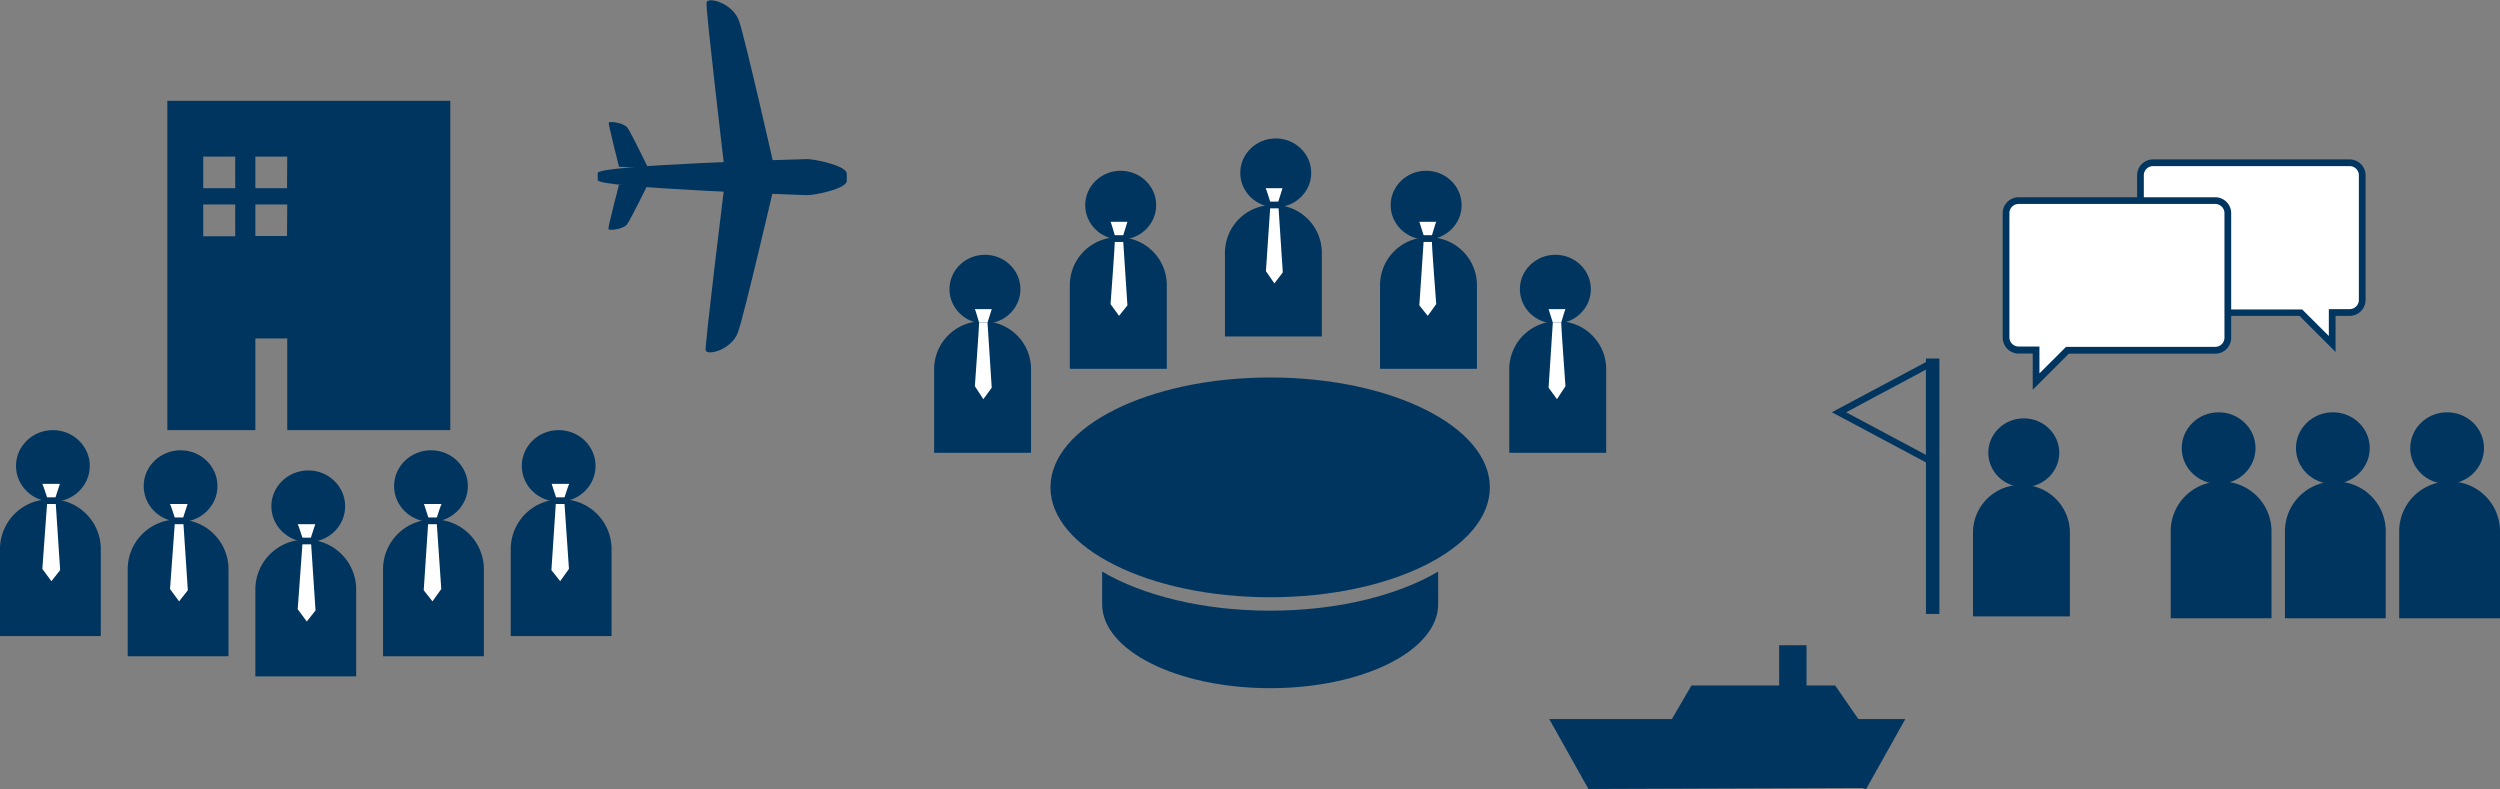 <svg xmlns="http://www.w3.org/2000/svg" width="372" height="117.4" viewBox="0 0 372 117.4"><rect x="0" y="0" width="372" height="117.4" fill="#808080" stroke="none"/><defs><style>.a{fill:#003560;}.b{fill:#fff;}</style></defs><title>アセット 1</title><path class="a" d="M126,25.84v1.07c0,1.18-4.74,2.14-5.92,2.13,0,0-31.14-1.06-31.14-2.24V25.73c0-1.18,31.15-2.06,31.15-2.06C121.28,23.68,126,24.66,126,25.84Z"/><path class="a" d="M115.25,27.42s-4.48,19.32-5.43,22S105.11,53,105,52.09s2.75-24.16,2.75-24.16Z"/><path class="a" d="M96.44,27.36s-2.57,5.24-3.12,6-2.71,1-2.79.72,1.57-6.56,1.57-6.56Z"/><path class="a" d="M115.26,25.09s-4.37-19.35-5.3-22-4.69-3.64-4.83-2.7,2.61,24.18,2.61,24.18Z"/><path class="a" d="M96.45,25s-2.54-5.25-3.09-6-2.71-1-2.78-.74,1.53,6.56,1.53,6.56Z"/><path class="a" d="M277,117.25c.21,0,.44.15.68.15l5.83-10.4H230.53l5.83,10.4Z"/><polyline class="a" points="248.45 107.56 251.69 102 273.07 102 276.96 107.63"/><rect class="a" x="264.74" y="96.01" width="4.07" height="7.33"/><ellipse class="a" cx="45.87" cy="75.33" rx="5.49" ry="5.33"/><path class="a" d="M53,100.65V87.58a7.41,7.41,0,0,0-7.5-7.28h0A7.41,7.41,0,0,0,38,87.58v13.07Z"/><path class="b" d="M44.3,78h2.61l-.65,2H45S44.36,78,44.3,78Z"/><path class="b" d="M45,81h1.3l.65,9.83-1.3,1.65L44.3,90.65S45,81,45,81Z"/><ellipse class="a" cx="26.87" cy="72.33" rx="5.49" ry="5.33"/><path class="a" d="M34,97.65V84.58a7.41,7.41,0,0,0-7.5-7.28h0A7.41,7.41,0,0,0,19,84.58V97.65Z"/><path class="b" d="M25.3,75h2.61l-.65,2H26S25.36,75,25.3,75Z"/><path class="b" d="M26,78h1.3l.65,9.83-1.3,1.65L25.3,87.65S26,78,26,78Z"/><ellipse class="a" cx="7.87" cy="69.33" rx="5.49" ry="5.33"/><path class="a" d="M15,94.65V81.58A7.41,7.41,0,0,0,7.5,74.3h0A7.41,7.41,0,0,0,0,81.58V94.65Z"/><path class="b" d="M6.3,72H8.91l-.65,2H7S6.36,72,6.3,72Z"/><path class="b" d="M7,75h1.3l.65,9.83-1.3,1.65L6.3,84.65S7,75,7,75Z"/><ellipse class="a" cx="64.13" cy="72.33" rx="5.49" ry="5.33"/><path class="a" d="M57,97.65V84.58a7.41,7.41,0,0,1,7.5-7.28h0A7.41,7.41,0,0,1,72,84.58V97.65Z"/><path class="b" d="M65.7,75H63.09l.65,2H65S65.64,75,65.7,75Z"/><path class="b" d="M65,78h-1.3l-.65,9.83,1.3,1.65,1.31-1.83S65,78,65,78Z"/><ellipse class="a" cx="83.13" cy="69.33" rx="5.49" ry="5.33"/><path class="a" d="M76,94.65V81.58a7.41,7.41,0,0,1,7.5-7.28h0A7.41,7.41,0,0,1,91,81.58V94.65Z"/><path class="b" d="M84.7,72H82.09l.65,2H84S84.64,72,84.7,72Z"/><path class="b" d="M84,75h-1.3l-.65,9.83,1.3,1.65,1.31-1.83S84,75,84,75Z"/><path class="a" d="M24.9,15V64H38V50.36h4.74V64H67V15ZM35,35.16H30.24V30.42H35ZM35,28H30.24V23.3H35Zm7.71,7.12H38V30.42h4.74Zm0-7.12H38V23.3h4.74Z"/><ellipse class="a" cx="189.83" cy="25.72" rx="5.28" ry="5.12"/><path class="a" d="M196.69,50.07V37.5a7.13,7.13,0,0,0-7.21-7h0a7.13,7.13,0,0,0-7.21,7V50.07Z"/><path class="b" d="M188.33,28h2.51l-.63,2H189S188.38,28,188.33,28Z"/><path class="b" d="M189,31h1.25l.63,9.53-1.25,1.64-1.26-1.82S189,31,189,31Z"/><ellipse class="a" cx="166.76" cy="30.53" rx="5.28" ry="5.12"/><path class="a" d="M173.62,54.88V42.31a7.13,7.13,0,0,0-7.22-7h0a7.13,7.13,0,0,0-7.21,7V54.88Z"/><path class="b" d="M165.25,33h2.51l-.62,2h-1.26S165.31,33,165.25,33Z"/><path class="b" d="M165.88,36h1.26l.62,9.44L166.51,47l-1.26-1.75S165.93,36,165.88,36Z"/><ellipse class="a" cx="146.56" cy="43.03" rx="5.28" ry="5.12"/><path class="a" d="M153.42,67.38V54.81a7.13,7.13,0,0,0-7.21-7h0a7.13,7.13,0,0,0-7.21,7V67.38Z"/><path class="b" d="M145.06,46h2.51l-.63,2h-1.25S145.11,46,145.06,46Z"/><path class="b" d="M145.69,48h1.25l.63,9.69-1.25,1.71-1.26-1.94S145.74,48,145.69,48Z"/><ellipse class="a" cx="212.21" cy="30.53" rx="5.28" ry="5.12"/><path class="a" d="M205.35,54.88V42.31a7.13,7.13,0,0,1,7.21-7h0a7.13,7.13,0,0,1,7.21,7V54.88Z"/><path class="b" d="M213.71,33H211.2l.63,2h1.25S213.66,33,213.71,33Z"/><path class="b" d="M213.08,36h-1.25l-.63,9.44L212.45,47l1.26-1.75S213,36,213.08,36Z"/><ellipse class="a" cx="231.44" cy="43.03" rx="5.28" ry="5.12"/><path class="a" d="M224.58,67.38V54.81a7.13,7.13,0,0,1,7.21-7h0a7.13,7.13,0,0,1,7.21,7V67.38Z"/><path class="b" d="M232.94,46h-2.51l.63,2h1.25S232.89,46,232.94,46Z"/><path class="b" d="M232.31,48h-1.25l-.63,9.69,1.25,1.71,1.26-1.94S232.26,48,232.31,48Z"/><ellipse class="a" cx="189" cy="72.52" rx="32.69" ry="16.35"/><path class="a" d="M189,90.87c-10,0-19-2.27-25-5.82V89.9c0,6.91,11.19,12.5,25,12.5s25-5.59,25-12.5V85.05C208,88.6,199,90.87,189,90.87Z"/><ellipse class="a" cx="330.13" cy="66.68" rx="5.49" ry="5.33"/><path class="a" d="M323,92V78.93a7.41,7.41,0,0,1,7.5-7.28h0a7.41,7.41,0,0,1,7.5,7.28V92Z"/><ellipse class="a" cx="347.13" cy="66.68" rx="5.49" ry="5.33"/><path class="a" d="M340,92V78.93a7.41,7.41,0,0,1,7.5-7.28h0a7.41,7.41,0,0,1,7.5,7.28V92Z"/><ellipse class="a" cx="364.13" cy="66.68" rx="5.49" ry="5.33"/><path class="a" d="M357,92V78.93a7.41,7.41,0,0,1,7.5-7.28h0a7.41,7.41,0,0,1,7.5,7.28V92Z"/><path class="b" d="M342.36,46.48h-22a1.87,1.87,0,0,1-1.87-1.87V26.09a1.87,1.87,0,0,1,1.87-1.87h29.26a1.87,1.87,0,0,1,1.87,1.87V44.61a1.87,1.87,0,0,1-1.87,1.87H347v4.66Z"/><path class="a" d="M349.63,24.72A1.37,1.37,0,0,1,351,26.09V44.61A1.38,1.38,0,0,1,349.63,46h-3.1v4l-3.67-3.66-.29-.29h-22.2A1.38,1.38,0,0,1,319,44.61V26.09a1.37,1.37,0,0,1,1.37-1.37h29.26m0-1H320.37A2.38,2.38,0,0,0,318,26.09V44.61A2.38,2.38,0,0,0,320.37,47h21.79l5.37,5.37V47h2.1A2.38,2.38,0,0,0,352,44.61V26.09a2.38,2.38,0,0,0-2.37-2.37Z"/><path class="b" d="M303,52.11h-2.6a1.87,1.87,0,0,1-1.87-1.87V31.72a1.87,1.87,0,0,1,1.87-1.87h29.26a1.87,1.87,0,0,1,1.87,1.87V50.24a1.87,1.87,0,0,1-1.87,1.87h-22L303,56.77Z"/><path class="a" d="M329.63,30.35A1.37,1.37,0,0,1,331,31.72V50.24a1.37,1.37,0,0,1-1.37,1.37h-22.2l-.29.29-3.67,3.66v-4h-3.1A1.37,1.37,0,0,1,299,50.24V31.72a1.37,1.37,0,0,1,1.37-1.37h29.26m0-1H300.37A2.38,2.38,0,0,0,298,31.72V50.24a2.38,2.38,0,0,0,2.37,2.37h2.1V58l5.37-5.37h21.79A2.38,2.38,0,0,0,332,50.24V31.72a2.38,2.38,0,0,0-2.37-2.37Z"/><ellipse class="a" cx="301.14" cy="67.37" rx="5.28" ry="5.12"/><path class="a" d="M308,91.72V79.15a7.12,7.12,0,0,0-7.21-7h0a7.12,7.12,0,0,0-7.21,7V91.72Z"/><rect class="a" x="286.58" y="53.35" width="2" height="38"/><path class="a" d="M286.58,55V67.68L274.7,61.35,286.58,55m1-1.66-15,8,15,8v-16Z"/></svg>